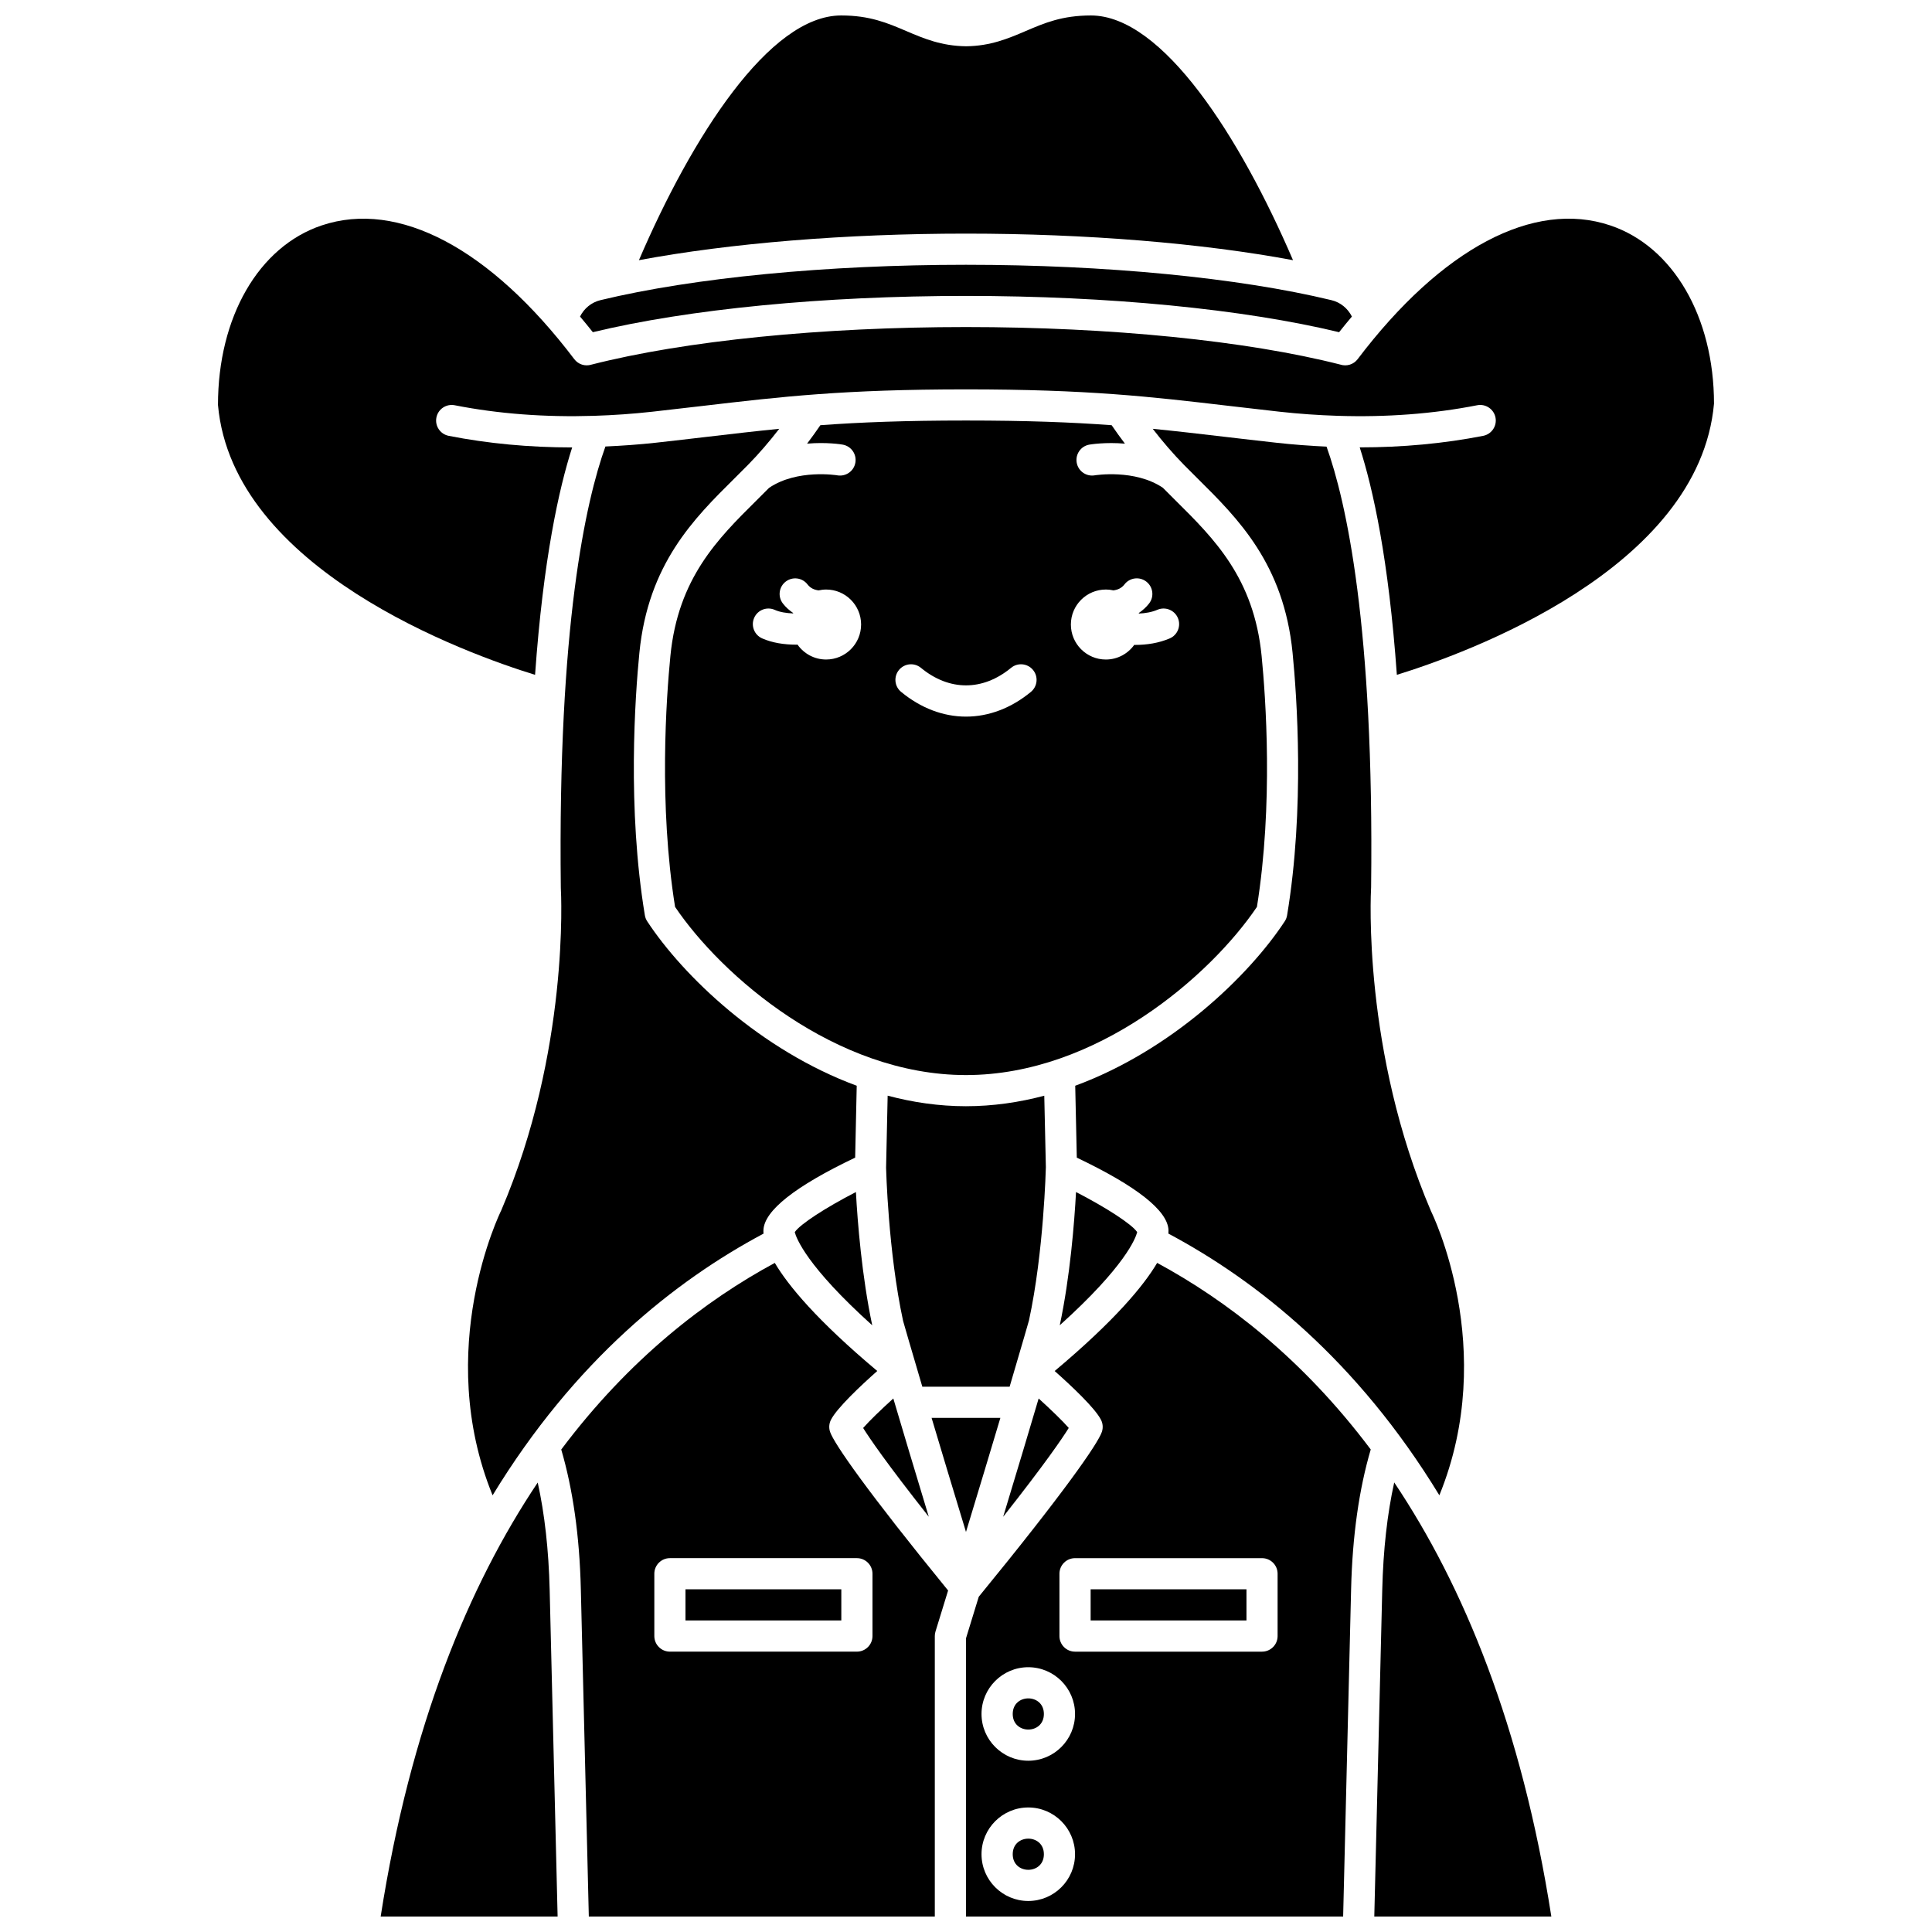 <?xml version="1.0" encoding="UTF-8"?>
<!-- Uploaded to: ICON Repo, www.iconrepo.com, Generator: ICON Repo Mixer Tools -->
<svg width="800px" height="800px" version="1.1" viewBox="144 144 512 512" xmlns="http://www.w3.org/2000/svg">
 <defs>
  <clipPath id="e">
   <path d="m313 148.09h174v64.906h-174z"/>
  </clipPath>
  <clipPath id="d">
   <path d="m244 536h48v115.9h-48z"/>
  </clipPath>
  <clipPath id="c">
   <path d="m399 478h109v173.9h-109z"/>
  </clipPath>
  <clipPath id="b">
   <path d="m508 536h48v115.9h-48z"/>
  </clipPath>
  <clipPath id="a">
   <path d="m292 478h104v173.9h-104z"/>
  </clipPath>
 </defs>
 <path d="m495.55 262.36c-4.41-0.203-8.867-0.535-13.379-1.039-4.816-0.531-9.246-1.055-13.473-1.547-6.762-0.793-12.93-1.516-19.215-2.137 2.629 3.398 5.387 6.606 8.266 9.543 1.184 1.207 2.394 2.402 3.613 3.613 10.715 10.617 22.863 22.656 25.184 46.203 1.133 11.469 3.258 41.203-1.453 69.57-0.09 0.57-0.305 1.109-0.621 1.59-9.527 14.508-30.051 34.191-55.527 43.578l0.418 19.051c15.863 7.566 24.098 14.031 24.301 19.215 0.012 0.246 0.004 0.566-0.023 0.918 23.473 12.496 50.062 33.637 71.805 69.348 15.816-38.785-2.004-74.879-2.195-75.258-18.152-42.406-15.992-84.145-15.891-85.898 0.828-69.281-6.644-102.32-11.809-116.75z"/>
 <path d="m400 437.16c-7.137 0-14.086-1.02-20.762-2.797l-0.418 19.129c0.004 0.043 0.539 22.227 4.508 40.562 0.359 1.258 2.008 7 5.098 17.445h23.133c3.457-11.691 5.098-17.449 5.129-17.566 3.93-18.105 4.473-40.395 4.477-40.617l-0.422-18.941c-6.664 1.766-13.613 2.785-20.742 2.785z"/>
 <path d="m424.85 495.21c17.398-15.676 20.129-23.137 20.516-24.68-1.375-2.09-8.219-6.512-16.207-10.629-0.441 8.109-1.562 22.355-4.309 35.309z"/>
 <path d="m409.11 519.76h-18.227c2.41 8.09 5.434 18.133 9.113 30.223 3.672-12.066 6.703-22.148 9.113-30.223z"/>
 <path d="m427.23 522.42c-1.648-1.883-4.695-4.828-7.977-7.805-2.328 7.875-5.441 18.289-9.402 31.344 11.141-14.125 15.633-20.734 17.379-23.539z"/>
 <path d="m372.74 522.43c1.68 2.691 6.156 9.289 17.395 23.516-3.969-13.09-7.082-23.5-9.398-31.336-3.297 2.984-6.348 5.941-7.996 7.82z"/>
 <g clip-path="url(#e)">
  <path d="m486.66 212.95c-13.988-32.562-34.535-64.852-53.566-64.852-7.68 0.012-12.285 1.996-17.258 4.121-4.57 1.953-9.297 3.973-15.797 4.043-6.59-0.074-11.316-2.09-15.887-4.043-4.957-2.117-9.645-4.121-17.195-4.121h-0.051c-19.051 0-39.59 32.285-53.582 64.852 24.07-4.5 54.828-7.039 86.672-7.039 31.836 0 62.598 2.539 86.664 7.039z"/>
 </g>
 <path d="m399.99 222.42c37.711 0 73.523 3.492 98.883 9.617 1.125-1.434 2.258-2.793 3.391-4.144-1.078-2.152-3.012-3.769-5.418-4.348-24.711-5.961-60.012-9.375-96.855-9.375s-72.148 3.414-96.859 9.371c-2.406 0.582-4.34 2.195-5.418 4.348 1.137 1.359 2.269 2.715 3.391 4.144 25.363-6.121 61.172-9.613 98.887-9.613z"/>
 <path d="m354.62 470.53c0.387 1.535 3.113 9.004 20.531 24.691-2.758-13.082-3.887-27.309-4.324-35.32-7.992 4.117-14.828 8.539-16.207 10.629z"/>
 <path d="m274.54 540.28c21.742-35.715 48.332-56.859 71.801-69.355-0.027-0.355-0.043-0.672-0.023-0.926 0.211-5.184 8.445-11.648 24.309-19.215l0.414-19.051c-25.477-9.387-45.996-29.066-55.523-43.574-0.316-0.48-0.527-1.023-0.621-1.59-4.707-28.34-2.586-58.094-1.453-69.57 2.32-23.547 14.465-35.582 25.184-46.203 1.223-1.211 2.434-2.406 3.613-3.613 2.883-2.934 5.633-6.144 8.266-9.543-6.285 0.621-12.457 1.344-19.223 2.137-4.223 0.496-8.66 1.016-13.473 1.547-4.508 0.5-8.957 0.805-13.367 1.004-5.172 14.414-12.648 47.457-11.82 116.96 0.094 1.566 2.254 43.305-15.785 85.469-0.297 0.605-18.066 36.824-2.297 75.52z"/>
 <g clip-path="url(#d)">
  <path d="m286.5 536.89c-18.301 27.324-33.73 64.488-41.621 115.02h46.895l-2.109-86.621c-0.262-10.562-1.324-20.066-3.164-28.395z"/>
 </g>
 <path d="m365.91 269.97c-0.105-0.02-10.641-1.73-18.09 3.309-1.109 1.129-2.238 2.246-3.379 3.375-10.199 10.109-20.746 20.562-22.777 41.145-1.086 11.031-3.117 39.426 1.238 66.539 12.27 18.188 42.449 44.562 77.094 44.566 34.652-0.004 64.832-26.379 77.102-44.566 4.363-27.137 2.328-55.516 1.238-66.539-2.031-20.586-12.578-31.039-22.777-41.145-1.148-1.137-2.281-2.262-3.394-3.394-7.445-5.012-17.957-3.309-18.062-3.293-2.25 0.383-4.383-1.125-4.769-3.367-0.387-2.242 1.105-4.379 3.348-4.769 0.305-0.051 4.262-0.707 9.434-0.258-1.203-1.59-2.375-3.219-3.519-4.891-10.598-0.781-22.504-1.242-38.602-1.242-16.098 0-28 0.461-38.59 1.242-1.145 1.668-2.316 3.297-3.519 4.887 5.176-0.449 9.141 0.203 9.441 0.262 2.246 0.395 3.746 2.535 3.352 4.781-0.391 2.25-2.519 3.734-4.766 3.359zm71.156 30.258c0.691 0 1.355 0.086 2 0.227 1.102-0.148 2.137-0.551 2.918-1.57 1.387-1.816 3.981-2.152 5.789-0.762 1.809 1.387 2.152 3.981 0.762 5.789-0.793 1.031-1.734 1.84-2.746 2.547 0.016 0.047 0.027 0.09 0.043 0.137 1.664-0.074 3.379-0.352 4.894-1 2.086-0.895 4.527 0.074 5.422 2.172 0.895 2.094-0.074 4.523-2.172 5.422-2.875 1.23-6.09 1.719-9.129 1.719-0.09 0-0.168-0.012-0.262-0.012-1.684 2.34-4.414 3.883-7.519 3.883-5.121 0-9.273-4.156-9.273-9.273-0.004-5.121 4.152-9.277 9.273-9.277zm-54.824 21.312c1.453-1.754 4.051-2.008 5.816-0.555 7.496 6.191 16.387 6.191 23.883 0 1.762-1.449 4.363-1.203 5.816 0.555 1.453 1.758 1.207 4.359-0.555 5.816-5.195 4.289-11.141 6.555-17.199 6.555s-12.004-2.266-17.199-6.555c-1.77-1.449-2.016-4.051-0.562-5.816zm-10.043-12.035c0 5.121-4.156 9.273-9.273 9.273-3.137 0-5.902-1.57-7.578-3.953-0.125 0-0.238 0.02-0.363 0.02-3.117 0-6.348-0.48-9.027-1.676-2.082-0.934-3.016-3.375-2.086-5.457 0.93-2.086 3.375-3.019 5.457-2.086 1.355 0.605 3.102 0.871 4.848 0.938 0.012-0.031 0.02-0.07 0.031-0.102-1.012-0.707-1.957-1.512-2.746-2.543-1.387-1.809-1.051-4.398 0.762-5.789 1.805-1.387 4.398-1.055 5.789 0.762 0.785 1.02 1.816 1.422 2.918 1.57 0.645-0.141 1.309-0.227 2-0.227 5.113-0.008 9.27 4.148 9.27 9.27z"/>
 <path d="m325.66 565.18h41.297v8.258h-41.297z"/>
 <path d="m570.74 203.74c-20.289-6.832-44.699 6.098-66.957 35.449-1.074 1.418-2.914 1.965-4.566 1.434-24.832-6.328-60.973-9.953-99.223-9.953-38.285 0-74.457 3.629-99.293 9.969-1.641 0.504-3.441-0.055-4.5-1.449-22.258-29.352-46.652-42.27-66.957-35.449-16.695 5.609-27.477 24.289-27.477 47.582 3.894 43.684 65.93 65.934 84.031 71.516 2.176-30.672 6.328-49.375 9.832-60.266h-0.031c-11.34 0-22.27-1.023-32.691-3.074-2.238-0.441-3.695-2.609-3.258-4.848 0.438-2.238 2.602-3.691 4.848-3.258 11.645 2.293 24.004 3.207 36.879 2.805 0.043 0 0.082-0.004 0.125-0.004 5.055-0.16 10.18-0.512 15.387-1.09 4.793-0.531 9.215-1.051 13.422-1.543 20.832-2.445 37.293-4.375 69.676-4.375 32.379 0 48.836 1.93 69.676 4.375 4.207 0.496 8.625 1.012 13.422 1.543 5.203 0.578 10.328 0.926 15.383 1.09 0.047 0 0.086 0 0.129 0.004 12.875 0.406 25.23-0.516 36.875-2.805 2.231-0.438 4.41 1.02 4.848 3.258 0.438 2.238-1.02 4.406-3.258 4.848-10.426 2.043-21.379 3.059-32.727 3.059 3.512 10.898 7.668 29.609 9.844 60.277 18.117-5.594 80.133-27.883 84.047-71.879-0.016-22.926-10.797-41.605-27.484-47.215z"/>
 <path d="m420.64 598.22c0 5.508-8.258 5.508-8.258 0s8.258-5.508 8.258 0"/>
 <g clip-path="url(#c)">
  <path d="m450.66 478.68c-3.559 6.019-11.164 15.227-27.16 28.652 4.453 3.957 10.723 9.844 12.285 12.953 0.496 0.984 0.574 2.121 0.227 3.168-1.059 3.152-10.203 16.301-32.629 43.695-1.09 3.555-2.215 7.211-3.394 11.051l0.004 73.707h99.953l2.113-86.82c0.344-14.145 2.125-26.512 5.199-36.961-18.074-24.082-38.285-39.547-56.598-49.445zm-34.156 169.1c-6.832 0-12.391-5.559-12.391-12.391 0-6.832 5.559-12.391 12.391-12.391 6.832 0 12.391 5.559 12.391 12.391 0 6.832-5.559 12.391-12.391 12.391zm0-37.168c-6.832 0-12.391-5.559-12.391-12.391 0-6.832 5.559-12.391 12.391-12.391 6.832 0 12.391 5.559 12.391 12.391 0 6.836-5.559 12.391-12.391 12.391zm66.074-33.035c0 2.281-1.852 4.129-4.129 4.129h-49.555c-2.281 0-4.129-1.852-4.129-4.129v-16.52c0-2.281 1.852-4.129 4.129-4.129h49.555c2.281 0 4.129 1.852 4.129 4.129z"/>
 </g>
 <g clip-path="url(#b)">
  <path d="m510.31 565.28-2.109 86.621h46.918c-7.894-50.543-23.328-87.711-41.637-115.04-1.844 8.336-2.91 17.848-3.172 28.422z"/>
 </g>
 <path d="m433.03 565.18h41.297v8.258h-41.297z"/>
 <path d="m420.64 635.39c0 5.504-8.258 5.504-8.258 0 0-5.508 8.258-5.508 8.258 0"/>
 <g clip-path="url(#a)">
  <path d="m364.2 520.28c1.562-3.106 7.828-9.004 12.285-12.953-15.988-13.422-23.594-22.621-27.156-28.645-18.312 9.898-38.523 25.367-56.594 49.457 3.062 10.445 4.848 22.809 5.191 36.941l2.117 86.824h91.691v-74.332c0-0.414 0.062-0.82 0.184-1.215 1.16-3.762 2.266-7.367 3.34-10.859-21.426-26.25-30.238-38.945-31.281-42.039-0.352-1.051-0.273-2.191 0.223-3.18zm11.016 40.773v16.52c0 2.281-1.852 4.129-4.129 4.129h-49.555c-2.281 0-4.129-1.852-4.129-4.129v-16.52c0-2.281 1.852-4.129 4.129-4.129h49.555c2.281 0 4.129 1.852 4.129 4.129z"/>
 </g>
</svg>